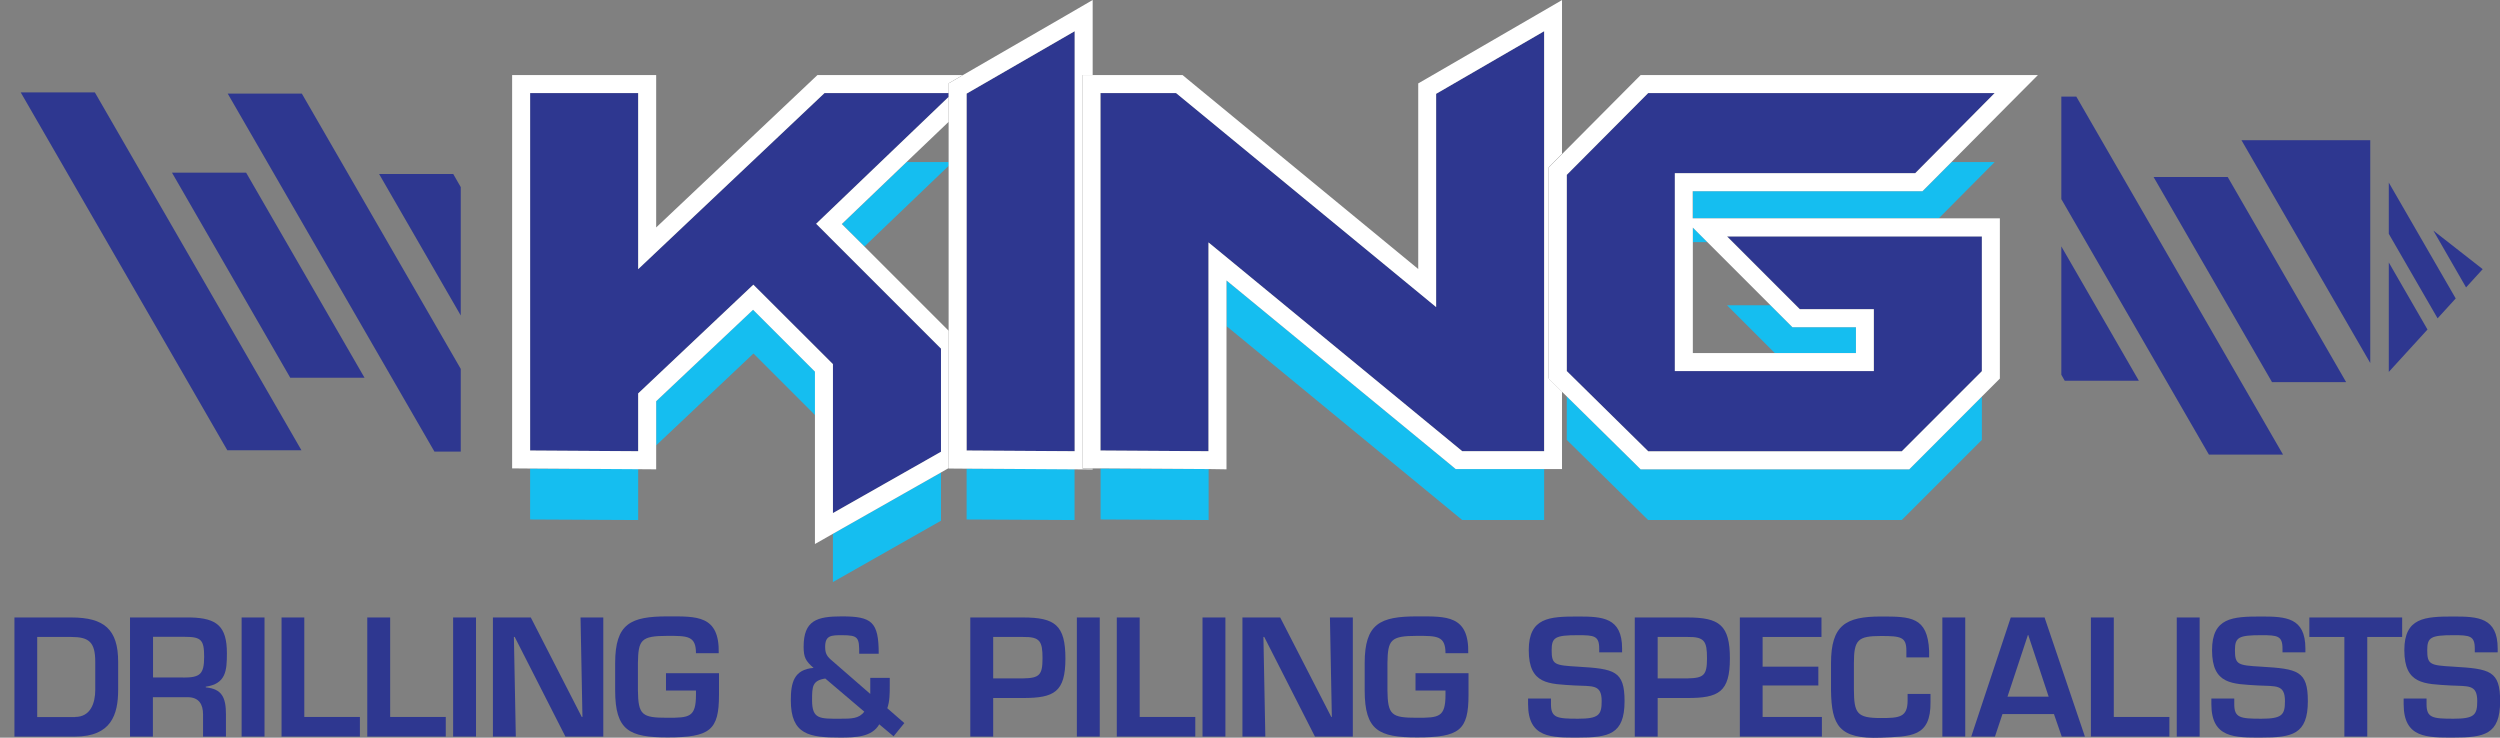 <?xml version="1.0" encoding="utf-8"?>
<!-- Generator: Adobe Illustrator 28.0.0, SVG Export Plug-In . SVG Version: 6.00 Build 0)  -->
<svg version="1.1" id="Layer_1" xmlns="http://www.w3.org/2000/svg" xmlns:xlink="http://www.w3.org/1999/xlink" x="0px" y="0px"
	 viewBox="0 0 183.45 54.13" style="enable-background:new 0 0 183.45 54.13;" xml:space="preserve">
<rect x="0" y="0" width="183.45" height="54.13" fill="#808080" stroke="none"/>
<style type="text/css">
	.st0{clip-path:url(#SVGID_00000122705864909072180760000002783049428146487479_);fill:#2E3790;}
	.st1{fill:#2E3790;}
	.st2{clip-path:url(#SVGID_00000053512947170139191690000010302675391079894669_);fill:#2E3790;}
	.st3{clip-path:url(#SVGID_00000085214504554299935430000009470310873823272355_);fill:#2E3790;}
	.st4{clip-path:url(#SVGID_00000153684500318210081060000002271553978006829502_);fill:#2E3790;}
	.st5{clip-path:url(#SVGID_00000058589079894422533010000016599616504338136750_);fill:#2E3790;}
	.st6{clip-path:url(#SVGID_00000009564993684283211260000007108380638125889188_);fill:#2E3790;}
	.st7{fill:#15BEF0;}
	.st8{fill:#FFFFFF;}
</style>
<g>
	<defs>
		<rect id="SVGID_1_" width="183.45" height="54.13"/>
	</defs>
	<clipPath id="SVGID_00000113327372055586084930000011374425377488206244_">
		<use xlink:href="#SVGID_1_"  style="overflow:visible;"/>
	</clipPath>
	<path style="clip-path:url(#SVGID_00000113327372055586084930000011374425377488206244_);fill:#2E3790;" d="M5.51,52.61
		c1.13,0,1.48-1.01,1.48-1.99v-2.06c0-1.46-0.48-1.82-1.76-1.82H2.73v5.88H5.51z M1.06,45.31h4.17c2.41,0,3.44,0.87,3.44,3.25v2.06
		c0,1.82-0.51,3.43-3.16,3.43H1.06V45.31z"/>
	<path style="clip-path:url(#SVGID_00000113327372055586084930000011374425377488206244_);fill:#2E3790;" d="M13.44,49.72
		c1.24,0,1.54-0.24,1.54-1.53c0-1.24-0.22-1.46-1.42-1.46h-2.33v2.98H13.44z M11.22,51.16v2.89H9.54v-8.74h4.46
		c1.91,0.05,2.65,0.64,2.65,2.62c0,1.29-0.07,2.24-1.55,2.46v0.05c1.19,0.11,1.48,0.75,1.48,1.98v1.63h-1.68v-1.63
		c0-0.73-0.3-1.25-1.11-1.26H11.22z"/>
</g>
<rect x="17.73" y="45.31" class="st1" width="1.68" height="8.74"/>
<polygon class="st1" points="20.66,45.31 20.66,54.05 26.41,54.05 26.41,52.61 22.33,52.61 22.33,45.31 "/>
<polygon class="st1" points="26.95,45.31 26.95,54.05 32.71,54.05 32.71,52.61 28.63,52.61 28.63,45.31 "/>
<rect x="33.25" y="45.31" class="st1" width="1.68" height="8.74"/>
<polygon class="st1" points="42.6,45.31 42.74,52.61 42.69,52.61 38.95,45.31 36.17,45.31 36.17,54.05 37.85,54.05 37.71,46.74 
	37.77,46.74 41.49,54.05 44.27,54.05 44.27,45.31 "/>
<g>
	<defs>
		<rect id="SVGID_00000105399012735822684480000014554341875432361114_" width="183.45" height="54.13"/>
	</defs>
	<clipPath id="SVGID_00000172415468565175613940000012931433694762521501_">
		<use xlink:href="#SVGID_00000105399012735822684480000014554341875432361114_"  style="overflow:visible;"/>
	</clipPath>
	<path style="clip-path:url(#SVGID_00000172415468565175613940000012931433694762521501_);fill:#2E3790;" d="M52.76,49.41v1.58
		c0,2.59-0.65,3.12-3.77,3.12c-2.8,0-3.85-0.49-3.85-3.45v-2c0-2.91,1.14-3.43,3.85-3.43c2.13,0,3.81-0.1,3.75,2.7h-1.67
		c0-1.28-0.63-1.27-2.09-1.27c-1.96,0-2.14,0.3-2.17,1.99v2c0.02,1.83,0.3,2.02,2.17,2.02c1.6,0,2.09-0.03,2.09-1.69v-0.31h-2.2
		v-1.27H52.76z"/>
	<path style="clip-path:url(#SVGID_00000172415468565175613940000012931433694762521501_);fill:#2E3790;" d="M60.56,49.79
		c-0.96,0.15-0.97,0.59-0.97,1.6c0,1.39,0.57,1.35,2.04,1.35c0.84,0,1.41,0,1.79-0.52L60.56,49.79z M64.52,53.15
		c-0.54,0.94-1.73,0.97-2.88,0.97c-2.25,0-3.61-0.2-3.61-2.73c0-1.29,0.22-2.26,1.67-2.38c-0.58-0.5-0.73-0.78-0.73-1.55
		c0-1.95,0.99-2.23,2.81-2.23c2.2,0,2.7,0.4,2.7,2.74h-1.43c0-1.19-0.05-1.36-1.27-1.36c-0.8,0-1.23,0.02-1.23,0.86
		c0,0.51,0.15,0.72,0.54,1.04l2.77,2.41v-1.18h1.43v0.59c0,0.55,0,1.13-0.18,1.64l1.25,1.09l-0.79,0.97L64.52,53.15z"/>
	<path style="clip-path:url(#SVGID_00000172415468565175613940000012931433694762521501_);fill:#2E3790;" d="M75.07,49.78
		c1.2-0.02,1.43-0.24,1.43-1.47c0-1.24-0.17-1.59-1.43-1.57h-2.19v3.04H75.07z M71.2,45.31h3.87c2.34,0,3.11,0.56,3.11,3.01
		c0,2.47-0.83,2.9-3.11,2.9h-2.19v2.83H71.2V45.31z"/>
</g>
<rect x="79.02" y="45.31" class="st1" width="1.68" height="8.74"/>
<polygon class="st1" points="81.95,45.31 81.95,54.05 87.71,54.05 87.71,52.61 83.63,52.61 83.63,45.31 "/>
<rect x="88.24" y="45.31" class="st1" width="1.68" height="8.74"/>
<polygon class="st1" points="97.59,45.31 97.73,52.61 97.69,52.61 93.94,45.31 91.17,45.31 91.17,54.05 92.85,54.05 92.71,46.74 
	92.77,46.74 96.49,54.05 99.27,54.05 99.27,45.31 "/>
<g>
	<defs>
		<rect id="SVGID_00000101068339528507423370000008967530642932358021_" width="183.45" height="54.13"/>
	</defs>
	<clipPath id="SVGID_00000069366800795415766040000002620320230693798568_">
		<use xlink:href="#SVGID_00000101068339528507423370000008967530642932358021_"  style="overflow:visible;"/>
	</clipPath>
	<path style="clip-path:url(#SVGID_00000069366800795415766040000002620320230693798568_);fill:#2E3790;" d="M107.76,49.41v1.58
		c0,2.59-0.65,3.12-3.77,3.12c-2.8,0-3.85-0.49-3.85-3.45v-2c0-2.91,1.14-3.43,3.85-3.43c2.13,0,3.81-0.1,3.75,2.7h-1.67
		c0-1.28-0.63-1.27-2.09-1.27c-1.96,0-2.14,0.3-2.17,1.99v2c0.02,1.83,0.3,2.02,2.17,2.02c1.6,0,2.09-0.03,2.09-1.69v-0.31h-2.2
		v-1.27H107.76z"/>
	<path style="clip-path:url(#SVGID_00000069366800795415766040000002620320230693798568_);fill:#2E3790;" d="M113.81,51.26v0.41
		c0,1,0.43,1.07,1.98,1.07c1.53,0,1.74-0.28,1.74-1.29c0-1.25-0.66-1.08-1.97-1.15c-1.89-0.12-3.38-0.05-3.38-2.59
		c0-2.4,1.51-2.47,3.61-2.47c1.78,0,3.24,0.06,3.24,2.35v0.28h-1.68v-0.28c0-0.94-0.38-0.98-1.56-0.98c-1.67,0-1.93,0.16-1.93,1.1
		c0,1.07,0.22,1.11,1.92,1.21c2.69,0.16,3.43,0.3,3.43,2.53c0,2.46-1.17,2.67-3.42,2.67c-1.93,0-3.66,0.06-3.66-2.45v-0.41H113.81z"
		/>
	<path style="clip-path:url(#SVGID_00000069366800795415766040000002620320230693798568_);fill:#2E3790;" d="M123.83,49.78
		c1.2-0.02,1.43-0.24,1.43-1.47c0-1.24-0.17-1.59-1.43-1.57h-2.19v3.04H123.83z M119.96,45.31h3.87c2.34,0,3.11,0.56,3.11,3.01
		c0,2.47-0.83,2.9-3.11,2.9h-2.19v2.83h-1.68V45.31z"/>
</g>
<polygon class="st1" points="127.67,45.31 127.67,54.05 133.69,54.05 133.69,52.61 129.34,52.61 129.34,50.3 133.43,50.3 
	133.43,48.92 129.34,48.92 129.34,46.74 133.66,46.74 133.66,45.31 "/>
<g>
	<defs>
		<rect id="SVGID_00000170272050274773009970000017437901922231449764_" width="183.45" height="54.13"/>
	</defs>
	<clipPath id="SVGID_00000055700235164352764630000014062495195731057048_">
		<use xlink:href="#SVGID_00000170272050274773009970000017437901922231449764_"  style="overflow:visible;"/>
	</clipPath>
	<path style="clip-path:url(#SVGID_00000055700235164352764630000014062495195731057048_);fill:#2E3790;" d="M139.89,48.23v-0.48
		c0-1.01-0.4-1.08-1.87-1.08c-1.69,0-1.98,0.28-1.98,1.99v1.94c0.01,1.75,0.22,2.09,1.98,2.09c1.35,0,1.96-0.05,1.96-1.29v-0.48
		h1.68v0.57c0.04,2.64-1.47,2.54-3.64,2.64c-3.08,0.12-3.62-0.9-3.66-3.45v-2.01c0-2.8,1.08-3.43,3.66-3.43
		c2.18,0,3.43,0.01,3.54,2.52v0.48H139.89z"/>
</g>
<rect x="142.53" y="45.31" class="st1" width="1.68" height="8.74"/>
<path class="st1" d="M148.81,46.59h0.02l1.5,4.53h-3.02L148.81,46.59z M147.55,45.31l-2.9,8.74h1.74l0.55-1.65h3.78l0.57,1.65h1.7
	l-2.96-8.74H147.55z"/>
<polygon class="st1" points="153.43,45.31 153.43,54.05 159.19,54.05 159.19,52.61 155.11,52.61 155.11,45.31 "/>
<rect x="159.73" y="45.31" class="st1" width="1.68" height="8.74"/>
<g>
	<defs>
		<rect id="SVGID_00000049190348637176487950000007420506678108412085_" width="183.45" height="54.13"/>
	</defs>
	<clipPath id="SVGID_00000003097114304260078080000003761961913914718651_">
		<use xlink:href="#SVGID_00000049190348637176487950000007420506678108412085_"  style="overflow:visible;"/>
	</clipPath>
	<path style="clip-path:url(#SVGID_00000003097114304260078080000003761961913914718651_);fill:#2E3790;" d="M163.95,51.26v0.41
		c0,1,0.43,1.07,1.98,1.07c1.53,0,1.74-0.28,1.74-1.29c0-1.25-0.66-1.08-1.97-1.15c-1.89-0.12-3.38-0.05-3.38-2.59
		c0-2.4,1.51-2.47,3.61-2.47c1.78,0,3.24,0.06,3.24,2.35v0.28h-1.68v-0.28c0-0.94-0.38-0.98-1.56-0.98c-1.67,0-1.93,0.16-1.93,1.1
		c0,1.07,0.22,1.11,1.92,1.21c2.69,0.16,3.43,0.3,3.43,2.53c0,2.46-1.17,2.67-3.42,2.67c-1.93,0-3.66,0.06-3.66-2.45v-0.41H163.95z"
		/>
</g>
<polygon class="st1" points="169.46,45.31 169.46,46.74 172.03,46.74 172.03,54.05 173.71,54.05 173.71,46.74 176.27,46.74 
	176.27,45.31 "/>
<g>
	<defs>
		<rect id="SVGID_00000110440980085380681530000011266667195034795172_" width="183.45" height="54.13"/>
	</defs>
	<clipPath id="SVGID_00000057108718825784480370000003864680080503499685_">
		<use xlink:href="#SVGID_00000110440980085380681530000011266667195034795172_"  style="overflow:visible;"/>
	</clipPath>
	<path style="clip-path:url(#SVGID_00000057108718825784480370000003864680080503499685_);fill:#2E3790;" d="M178.06,51.26v0.41
		c0,1,0.43,1.07,1.98,1.07c1.53,0,1.74-0.28,1.74-1.29c0-1.25-0.66-1.08-1.97-1.15c-1.89-0.12-3.38-0.05-3.38-2.59
		c0-2.4,1.51-2.47,3.61-2.47c1.78,0,3.24,0.06,3.24,2.35v0.28h-1.68v-0.28c0-0.94-0.38-0.98-1.56-0.98c-1.67,0-1.93,0.16-1.93,1.1
		c0,1.07,0.22,1.11,1.92,1.21c2.69,0.16,3.43,0.3,3.43,2.53c0,2.46-1.17,2.67-3.42,2.67c-1.93,0-3.66,0.06-3.66-2.45v-0.41H178.06z"
		/>
</g>
<path class="st7" d="M69.61,11.89h-3.08l-4.75,4.55l1.65,1.65l6.18-5.92V11.89z M55.26,22.72l-7.11,6.72v3.24l7.14-6.74l4.52,4.52
	v-3.19L55.26,22.72z M38.9,34.38v3.74l7.93,0.04v-3.74h-0.01L38.9,34.38z M69.05,34.67l-7.28,4.13l-0.65,0.37v3.54l7.93-4.5V34.67z"
	/>
<polygon class="st7" points="70.93,34.38 70.93,38.12 78.85,38.16 78.85,34.43 78.85,34.43 "/>
<path class="st7" d="M90,20.58v3.35l17.3,14.23h6.01v-3.74h-6.01h-0.47l-0.37-0.3L90,20.58z M80.76,34.38v3.74l7.93,0.04v-3.74
	h-0.01L80.76,34.38z"/>
<path class="st7" d="M146.37,11.89h-3.16l-1.74,1.75l-0.39,0.39h-0.55h-16.31v1.99h2.51h15.54L146.37,11.89z M124.22,16.7v1.07h1.07
	L124.22,16.7z M129.92,22.4h-3.19l3.51,3.51h5.95v-1.9h-4.11h-0.55l-0.39-0.39L129.92,22.4z M114.97,29.08v3.2l5.97,5.88h18.61
	l5.88-5.88V29.1l-4.94,4.95l-0.39,0.39h-0.55h-18.61h-0.54l-0.39-0.38L114.97,29.08z"/>
<polygon class="st1" points="69.61,6.83 60.5,6.83 46.83,19.75 46.83,6.83 38.9,6.83 38.9,33.06 46.83,33.11 46.83,28.87 
	55.28,20.89 61.12,26.72 61.12,37.65 69.05,33.15 69.05,25.58 59.89,16.42 69.61,7.11 69.61,6.87 "/>
<polygon class="st8" points="70.64,5.51 69.9,5.51 60.5,5.51 59.98,5.51 59.6,5.87 48.15,16.69 48.15,6.83 48.15,5.51 46.83,5.51 
	38.9,5.51 37.58,5.51 37.58,6.83 37.58,33.06 37.58,34.37 38.89,34.38 38.9,34.38 46.82,34.43 46.83,34.43 48.15,34.44 48.15,33.11 
	48.15,32.69 48.15,29.44 55.26,22.73 59.8,27.27 59.8,30.46 59.8,37.65 59.8,39.92 61.12,39.17 61.77,38.8 69.05,34.67 69.61,34.35 
	69.61,33.06 69.61,24.27 63.43,18.09 61.77,16.44 66.52,11.89 69.61,8.94 69.61,7.11 59.89,16.42 69.05,25.58 69.05,33.15 
	61.12,37.65 61.12,26.72 55.28,20.89 46.83,28.87 46.83,33.11 38.9,33.06 38.9,6.83 46.83,6.83 46.83,19.75 60.5,6.83 69.61,6.83 
	69.61,6.11 70.27,5.73 "/>
<polygon class="st1" points="78.86,2.29 70.93,6.87 70.93,33.06 78.86,33.11 "/>
<path class="st8" d="M70.93,33.06V6.87l7.93-4.58v30.82L70.93,33.06z M78.2,1.15l-7.56,4.37l-0.37,0.22l-0.66,0.38v0.72v0.04v0.24
	v1.83v2.95v0.28v12.1v8.79v1.29v0.02l1.31,0.01h0.01l7.92,0.05h0.01l1.32,0.01v-0.06l-0.74,0v-1.31V6.83V5.51h0.74V2.29V0L78.2,1.15
	z"/>
<polygon class="st1" points="113.31,2.29 105.39,6.88 105.39,22.53 86.31,6.83 80.76,6.83 80.76,33.06 88.68,33.11 88.68,17.79 
	107.3,33.11 113.31,33.11 "/>
<path class="st8" d="M105.39,6.88l7.92-4.59v30.82h-6.01L88.68,17.79v15.32l-7.93-0.05V6.83h5.55l19.08,15.7V6.88z M114.63,0
	l-1.98,1.15l-7.92,4.59l-0.66,0.38v0.76v12.86L87.14,5.81l-0.36-0.3h-0.47h-5.55h-0.58h-0.74v1.32v26.23v1.31l0.74,0l0.57,0h0.01
	l7.92,0.05h0.01L90,34.44v-1.33v-9.18v-3.35l16.46,13.54l0.36,0.3h0.47h6.01h1.32v-1.32v-4.36l-0.59-0.58l-0.39-0.39v-0.55v-14.4
	v-0.54l0.38-0.39l0.6-0.6V2.29V0z"/>
<polygon class="st1" points="146.37,6.83 120.94,6.83 114.97,12.83 114.97,27.23 120.94,33.11 139.56,33.11 145.43,27.23 
	145.43,17.34 126.73,17.34 132.07,22.69 137.51,22.69 137.51,27.23 122.9,27.23 122.9,12.71 140.53,12.71 "/>
<path class="st8" d="M149.54,5.51h-3.17h-25.43h-0.55L120,5.9l-5.37,5.4l-0.6,0.6l-0.38,0.39v0.55v14.4v0.55l0.39,0.39l0.59,0.58
	l0.34,0.33l5.04,4.97l0.38,0.38h0.54h18.62h0.55l0.39-0.39l4.94-4.95l0.93-0.93l0.39-0.39v-0.55v-9.89v-1.32h-1.32h-3.17h-15.54
	h-2.51v-1.99h16.31h0.55l0.39-0.39l1.74-1.75l4.1-4.13L149.54,5.51z M120.94,33.11l-5.97-5.88v-14.4l5.97-6h25.43l-5.83,5.88H122.9
	v14.52h14.6v-4.54h-5.43l-5.34-5.34h18.7v9.89l-5.88,5.88H120.94z M124.22,17.77V16.7l1.07,1.07l0.51,0.51l4.12,4.12l1.22,1.22
	l0.39,0.39h0.55h4.11v1.9h-5.95h-6.02V17.77z"/>
<polygon class="st1" points="173.93,10.29 164.48,10.29 173.93,26.64 "/>
<polygon class="st1" points="151.26,18.08 151.26,27.5 151.51,27.94 156.95,27.94 "/>
<polygon class="st1" points="163.47,12.99 158.03,12.99 166.72,28.04 172.16,28.04 "/>
<polygon class="st1" points="152.36,7.09 151.26,7.09 151.26,14.61 162.09,33.36 167.53,33.36 "/>
<path class="st1" d="M175.29,13.4v3.76l3.58,6.2l1.33-1.46L175.29,13.4z M178.56,16.92l2.4,4.17l1.22-1.34L178.56,16.92z
	 M175.29,19.26v8.03l2.84-3.11L175.29,19.26z"/>
<polygon class="st1" points="12.62,12.67 21.3,27.72 26.75,27.72 18.06,12.67 "/>
<polygon class="st1" points="27.82,12.77 33.81,23.15 33.81,13.73 33.26,12.77 "/>
<polygon class="st1" points="16.71,6.87 31.88,33.14 33.81,33.14 33.81,27.07 22.15,6.87 "/>
<polygon class="st1" points="1.52,6.78 16.68,33.04 22.12,33.04 6.96,6.78 "/>
</svg>
